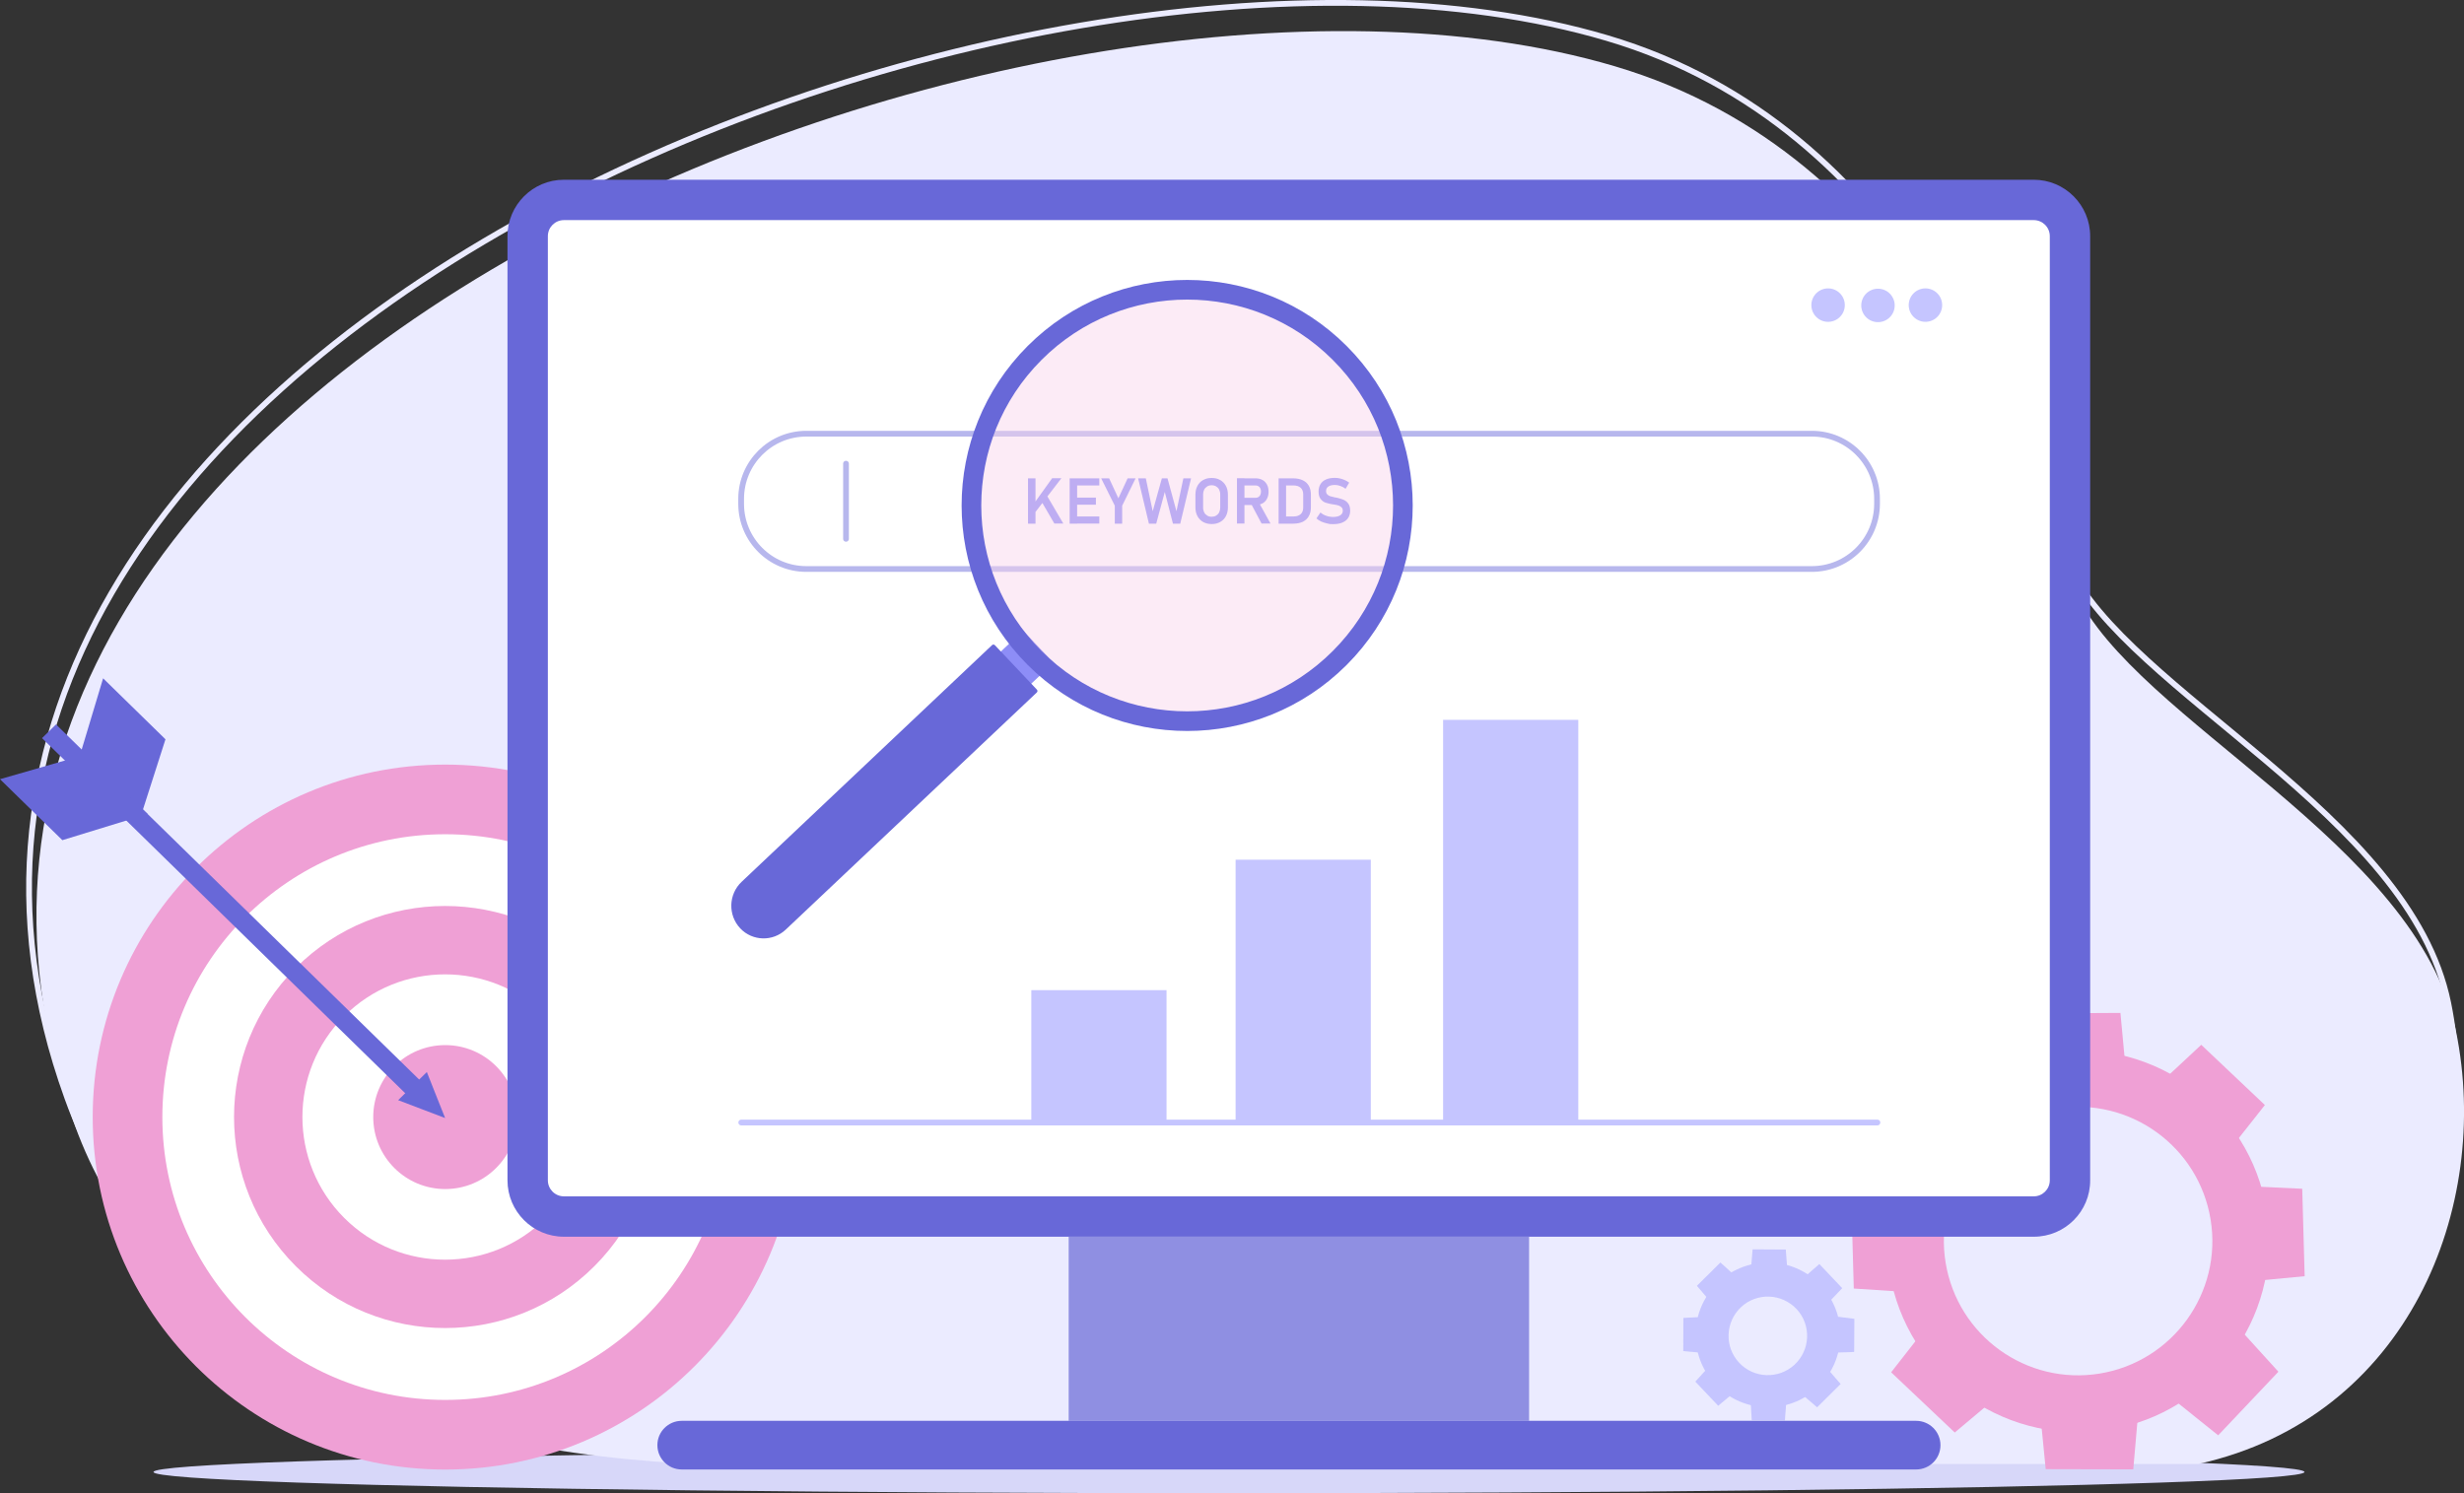 <svg xmlns="http://www.w3.org/2000/svg" xmlns:xlink="http://www.w3.org/1999/xlink" id="&#xD1;&#xEB;&#xEE;&#xE9;_1" x="0px" y="0px" width="2533px" height="1535.2px" viewBox="0 0 2533 1535.2" style="enable-background:new 0 0 2533 1535.2;" xml:space="preserve"><rect x="0" y="0" width="2533" height="1535.2" fill="#333333" stroke="none"/><style type="text/css">	.st0{fill:#D7D7F9;}	.st1{fill:#EBEBFF;}	.st2{fill:none;stroke:#EBEBFF;stroke-width:5.915;stroke-linecap:round;stroke-linejoin:round;stroke-miterlimit:10;}	.st3{fill:#EFA0D5;}	.st4{fill:#FFFFFF;}	.st5{fill:#C5C5FF;}	.st6{fill:#6868D8;}	.st7{fill:none;stroke:#B7B7ED;stroke-width:5.915;stroke-linecap:round;stroke-linejoin:round;stroke-miterlimit:10;}	.st8{fill:#8D8DF7;}	.st9{fill:#8F8FE2;}	.st10{opacity:0.46;fill:#F8D4EC;}	.st11{fill:none;stroke:#6868D8;stroke-width:20.204;stroke-miterlimit:10;}	.st12{fill:none;stroke:#C5C5FF;stroke-width:5.915;stroke-linecap:round;stroke-linejoin:round;stroke-miterlimit:10;}</style><g>	<ellipse class="st0" cx="1263.4" cy="1513.4" rx="1105.6" ry="21.8"></ellipse>	<path class="st1" d="M2260.1,1505.1c215.9-48,301.4-264.2,264.7-444.8c-39.4-194.2-330.1-319.5-391.4-452.1  c-61.2-132.6-163-448.2-473.4-540.1C1057.1-110.3-201.6,390.7,77.2,1157.7c140.8,387.5,738.9,347.5,738.9,347.5H2260.1z"></path>	<path class="st2" d="M2252.1,1476.1c215.9-48,301.4-264.2,264.7-444.8c-39.4-194.2-330.1-319.5-391.4-452.1  c-61.2-132.6-163-448.2-473.4-540.1C1049.1-139.3-208,361.1,69.2,1128.7c159,440.3,738.9,347.5,738.9,347.5H2252.1z"></path>	<g>		<g>			<polygon class="st3" points="2197.6,1135 2274.4,1204.5 2328.3,1136.1 2262.9,1074.2    "></polygon>			<polygon class="st3" points="1944.1,1410.9 2009.5,1472.8 2075.9,1417 1998.8,1340.9    "></polygon>			<polygon class="st3" points="1995.2,1215.1 2067.1,1134.6 1998.8,1081.4 1936.9,1146.7    "></polygon>			<polygon class="st3" points="2280.3,1475.7 2342.2,1410.3 2281.9,1343.9 2208.9,1418.4    "></polygon>			<polygon class="st3" points="1993.9,1330.5 1991,1225.5 1903.2,1234.8 1905.7,1324.8    "></polygon>			<polygon class="st3" points="2369.2,1312.1 2366.7,1222.2 2278.4,1218.1 2283.5,1320.2    "></polygon>			<polygon class="st3" points="2200.6,1423.4 2094.4,1423.2 2103,1510.5 2193,1510.7    "></polygon>			<polygon class="st3" points="2179.8,1041.4 2089.8,1041.9 2083.1,1133.8 2188.5,1134.3    "></polygon>		</g>		<path class="st3" d="M1993.7,1141.1c-74.6,78.7-71.2,203,7.6,277.6c78.8,74.6,203,71.2,277.6-7.6c74.6-78.8,71.2-203-7.6-277.6   S2068.3,1062.3,1993.7,1141.1z M2114.1,1139.8c75.2-12.3,146.1,38.8,158.4,114c12.3,75.2-38.8,146.1-114,158.4   c-75.2,12.3-146.1-38.8-158.4-114S2038.9,1152.1,2114.1,1139.8z"></path>	</g>	<g>		<circle class="st3" cx="457.7" cy="1148.5" r="362.4"></circle>		<circle class="st4" cx="457.7" cy="1148.5" r="290.8"></circle>					<ellipse transform="matrix(0.707 -0.707 0.707 0.707 -678.026 660.041)" class="st3" cx="457.7" cy="1148.5" rx="217" ry="217"></ellipse>					<ellipse transform="matrix(0.707 -0.707 0.707 0.707 -678.026 660.041)" class="st4" cx="457.7" cy="1148.5" rx="146.7" ry="146.7"></ellipse>		<circle class="st3" cx="457.7" cy="1148.5" r="74"></circle>	</g>	<g>		<g>			<polygon class="st5" points="1868.3,1351.2 1870.1,1391.2 1906.1,1390 1906.3,1355.9    "></polygon>			<polygon class="st5" points="1730.5,1355 1730.4,1389.1 1768.1,1392.6 1768.3,1353    "></polygon>			<polygon class="st5" points="1798.6,1322.1 1838.7,1323.7 1835.8,1284.7 1801.7,1284.5    "></polygon>			<polygon class="st5" points="1800.8,1460.2 1834.9,1460.4 1837.7,1422.7 1798.6,1422.5    "></polygon>			<polygon class="st5" points="1769,1350.7 1797.5,1324.3 1768.6,1298 1744.4,1322    "></polygon>			<polygon class="st5" points="1868,1446.9 1892.2,1422.9 1866.6,1393.5 1837.6,1420.8    "></polygon>			<polygon class="st5" points="1796.7,1420 1768.1,1392.6 1742.8,1420.5 1766.3,1445.3    "></polygon>			<polygon class="st5" points="1893.8,1324.4 1870.3,1299.6 1841.8,1324.5 1868.3,1351.2    "></polygon>		</g>		<path class="st5" d="M1891.9,1372.8c0.2-41.1-32.9-74.6-74-74.8c-41.1-0.2-74.6,32.9-74.8,74c-0.2,41.1,32.9,74.6,74,74.8   C1858.2,1447.1,1891.7,1413.9,1891.9,1372.8z M1787.8,1401c-15.2-16.3-14.3-41.8,2-57.1c16.3-15.2,41.8-14.3,57.1,2   c15.2,16.3,14.3,41.8-2,57.1C1828.5,1418.2,1803,1417.3,1787.8,1401z"></path>	</g>	<path class="st6" d="M2090.7,1271.5h-1511c-32,0-58-26-58-58V242.8c0-32,26-58,58-58h1511c32,0,58,26,58,58v970.7  C2148.8,1245.6,2122.8,1271.5,2090.7,1271.5z"></path>	<g>		<g>			<path class="st4" d="M579.7,1230c-9.1,0-16.5-7.4-16.5-16.5V242.8c0-9.1,7.4-16.5,16.5-16.5h1511c9.1,0,16.5,7.4,16.5,16.5v970.7    c0,9.1-7.4,16.5-16.5,16.5H579.7z"></path>		</g>	</g>	<path class="st7" d="M1862.5,585H828.9c-37,0-67-30-67-67v-5.1c0-37,30-67,67-67h1033.7c37,0,67,30,67,67v5.1  C1929.6,555,1899.6,585,1862.5,585z"></path>	<g>		<path class="st8" d="M1056.8,491.8h7.7v46.6h-7.7V491.8z M1062,519l19.6-27.3h9.5l-29.1,37.9L1062,519z M1069.8,514.1l6.3-4.8   l17,29h-9.2L1069.8,514.1z"></path>		<path class="st8" d="M1099.6,491.8h7.7v46.6h-7.7V491.8z M1102.7,491.8h27.4v7.3h-27.4V491.8z M1102.7,511.6h23.9v7.3h-23.9V511.6   z M1102.7,531h27.4v7.3h-27.4V531z"></path>		<path class="st8" d="M1153.6,519.9v18.5h-7.6v-18.5l-14-28.1h8.2l9.5,20.5l9.5-20.5h8.2L1153.6,519.9z"></path>		<path class="st8" d="M1194.4,491.8h5.8l9.2,33.8l7.1-33.8h7.9l-11.1,46.6h-7.5l-8.4-32.6l-8.8,32.6h-7.5l-11.1-46.6h7.9l7.1,33.8   L1194.4,491.8z"></path>		<path class="st8" d="M1236.9,536.7c-2.5-1.4-4.5-3.4-5.9-6c-1.4-2.6-2.1-5.6-2.1-9v-13.2c0-3.4,0.7-6.4,2.1-9   c1.4-2.6,3.3-4.6,5.9-6c2.5-1.4,5.4-2.1,8.7-2.1c3.3,0,6.2,0.7,8.7,2.1c2.5,1.4,4.5,3.4,5.9,6c1.4,2.6,2.1,5.6,2.1,9v13.2   c0,3.4-0.7,6.4-2.1,9c-1.4,2.6-3.3,4.6-5.9,6c-2.5,1.4-5.4,2.1-8.7,2.1C1242.3,538.8,1239.4,538.1,1236.9,536.7z M1250.2,530.1   c1.3-0.8,2.4-1.9,3.1-3.3c0.7-1.4,1.1-3.1,1.1-4.9v-13.6c0-1.9-0.4-3.5-1.1-4.9c-0.7-1.4-1.8-2.5-3.1-3.3   c-1.3-0.8-2.9-1.2-4.6-1.2c-1.8,0-3.3,0.4-4.6,1.2c-1.3,0.8-2.4,1.9-3.1,3.3c-0.7,1.4-1.1,3.1-1.1,4.9v13.6c0,1.9,0.4,3.5,1.1,4.9   c0.7,1.4,1.8,2.5,3.1,3.3c1.3,0.8,2.9,1.2,4.6,1.2C1247.4,531.2,1248.9,530.9,1250.2,530.1z"></path>		<path class="st8" d="M1271.6,491.7h7.7v46.6h-7.7V491.7z M1274.8,511.8h16.1c1.1,0,2-0.3,2.8-0.8c0.8-0.5,1.5-1.3,1.9-2.2   c0.4-1,0.7-2.1,0.7-3.4c0-1.3-0.2-2.4-0.7-3.3c-0.4-1-1.1-1.7-1.9-2.2c-0.8-0.5-1.8-0.8-2.9-0.8h-16.1v-7.3h16.3   c2.6,0,4.9,0.6,6.9,1.7c2,1.1,3.5,2.7,4.6,4.8c1.1,2.1,1.6,4.5,1.6,7.2c0,2.7-0.5,5.1-1.6,7.2c-1.1,2.1-2.6,3.7-4.6,4.8   c-2,1.1-4.3,1.7-6.9,1.7h-16.3V511.8z M1286,517.7l7.9-1.5l12.2,22.1h-9.2L1286,517.7z"></path>		<path class="st8" d="M1314.4,491.8h7.7v46.6h-7.7V491.8z M1318.8,531h10.9c3.2,0,5.6-0.8,7.4-2.4c1.7-1.6,2.6-3.8,2.6-6.7v-13.7   c0-2.9-0.9-5.1-2.6-6.7s-4.2-2.4-7.4-2.4h-10.9v-7.3h10.7c3.8,0,7.1,0.7,9.8,2c2.7,1.3,4.8,3.2,6.2,5.7c1.4,2.5,2.1,5.5,2.1,9   v13.2c0,3.4-0.7,6.4-2.1,8.9c-1.4,2.5-3.4,4.4-6.1,5.8c-2.7,1.3-6,2-9.9,2h-10.6V531z"></path>		<path class="st8" d="M1367.1,538.8c0,0-1-0.2-3.1-0.7s-4-1.1-5.8-1.9c-1.8-0.9-3.5-1.9-4.9-3.2l4.1-6.1c1.8,1.5,3.8,2.7,6,3.4   c2.2,0.8,4.6,1.2,7.1,1.2c3.1,0,5.5-0.6,7.3-1.7c1.7-1.1,2.6-2.7,2.6-4.7v0c0-1.4-0.4-2.6-1.2-3.4c-0.8-0.8-1.8-1.5-3-1.9   c-1.2-0.4-2.8-0.8-4.8-1.1c-0.1,0-0.1,0-0.2,0c-0.1,0-0.1,0-0.2,0l-0.6-0.1c-3.1-0.5-5.7-1.1-7.7-1.8c-2-0.7-3.7-2-5.1-3.8   c-1.4-1.8-2.1-4.4-2.1-7.7v0c0-2.9,0.7-5.5,2-7.6c1.3-2.1,3.2-3.7,5.8-4.8c2.5-1.1,5.6-1.6,9.1-1.6c1.7,0,3.3,0.2,5,0.6   c1.7,0.4,3.3,0.9,4.9,1.6c1.6,0.7,3.2,1.6,4.7,2.7l-3.7,6.3c-1.8-1.3-3.6-2.3-5.5-2.9c-1.9-0.7-3.7-1-5.4-1   c-2.9,0-5.2,0.5-6.8,1.6c-1.6,1.1-2.4,2.6-2.4,4.6v0c0,1.5,0.4,2.6,1.2,3.5c0.8,0.9,1.9,1.5,3.1,1.9c1.2,0.4,3,0.8,5.2,1.3   c0.1,0,0.2,0,0.2,0c0.1,0,0.2,0,0.2,0c0.1,0,0.2,0,0.4,0.1c0.1,0,0.2,0,0.4,0.1c2.9,0.6,5.3,1.3,7.2,2.1c1.9,0.8,3.6,2.1,4.9,3.9   c1.3,1.8,2,4.2,2,7.3v0.1c0,2.9-0.7,5.4-2.1,7.5c-1.4,2.1-3.4,3.6-6,4.7c-2.6,1.1-5.7,1.6-9.4,1.6   C1368.2,538.8,1367.1,538.8,1367.1,538.8z"></path>	</g>	<g>					<ellipse transform="matrix(0.707 -0.707 0.707 0.707 328.827 1420.863)" class="st5" cx="1879.5" cy="313.5" rx="17.2" ry="17.2"></ellipse>					<ellipse transform="matrix(0.23 -0.973 0.973 0.23 1181.59 2120.007)" class="st5" cx="1930.2" cy="313.5" rx="17.2" ry="17.2"></ellipse>					<ellipse transform="matrix(0.707 -0.707 0.707 0.707 358.136 1491.62)" class="st5" cx="1979.6" cy="313.5" rx="17.2" ry="17.2"></ellipse>	</g>	<rect x="1060.2" y="1018" class="st5" width="139" height="139"></rect>	<rect x="1270.2" y="883.9" class="st5" width="139" height="273.1"></rect>	<rect x="1483.5" y="740.1" class="st5" width="139" height="416.8"></rect>	<rect x="1098.6" y="1271.5" class="st9" width="473.3" height="189.3"></rect>	<path class="st6" d="M1969.8,1510.8h-1269c-13.8,0-25-11.2-25-25l0,0c0-13.8,11.2-25,25-25h1269c13.8,0,25,11.2,25,25l0,0  C1994.8,1499.7,1983.6,1510.8,1969.8,1510.8z"></path>	<line class="st7" x1="869.7" y1="476.7" x2="869.7" y2="554"></line>			<rect x="1028.7" y="657.6" transform="matrix(0.687 0.727 -0.727 0.687 823.126 -551.424)" class="st8" width="45.5" height="43.6"></rect>	<path class="st6" d="M761,954.5L761,954.5c-12.8-13.6-12.2-35,1.4-47.9l257.5-243.4c0.8-0.7,2-0.7,2.8,0.1l43.3,45.8  c0.7,0.8,0.7,2-0.1,2.8L807.7,955.8C794.4,968.3,773.5,967.7,761,954.5z"></path>	<circle class="st10" cx="1227.4" cy="521.5" r="221.8"></circle>			<ellipse transform="matrix(0.707 -0.707 0.707 0.707 -9.91 1015.283)" class="st11" cx="1220.6" cy="519.6" rx="221.8" ry="221.8"></ellipse>	<g>		<polygon class="st6" points="445.4,1124.1 431,1138.1 43.2,758.9 57.6,744.8   "></polygon>		<polygon class="st6" points="170.1,760.1 142.6,845.9 79.8,784.5 106,697.4   "></polygon>		<polygon class="st6" points="64.1,863.8 151.8,836.9 89,775.5 0,801.1   "></polygon>		<polygon class="st6" points="457.6,1149.5 448.2,1125.9 438.8,1102.2 424,1116.7 409.3,1131.1 433.4,1140.3   "></polygon>	</g>	<line class="st12" x1="762" y1="1154.1" x2="1930" y2="1154.1"></line></g></svg>